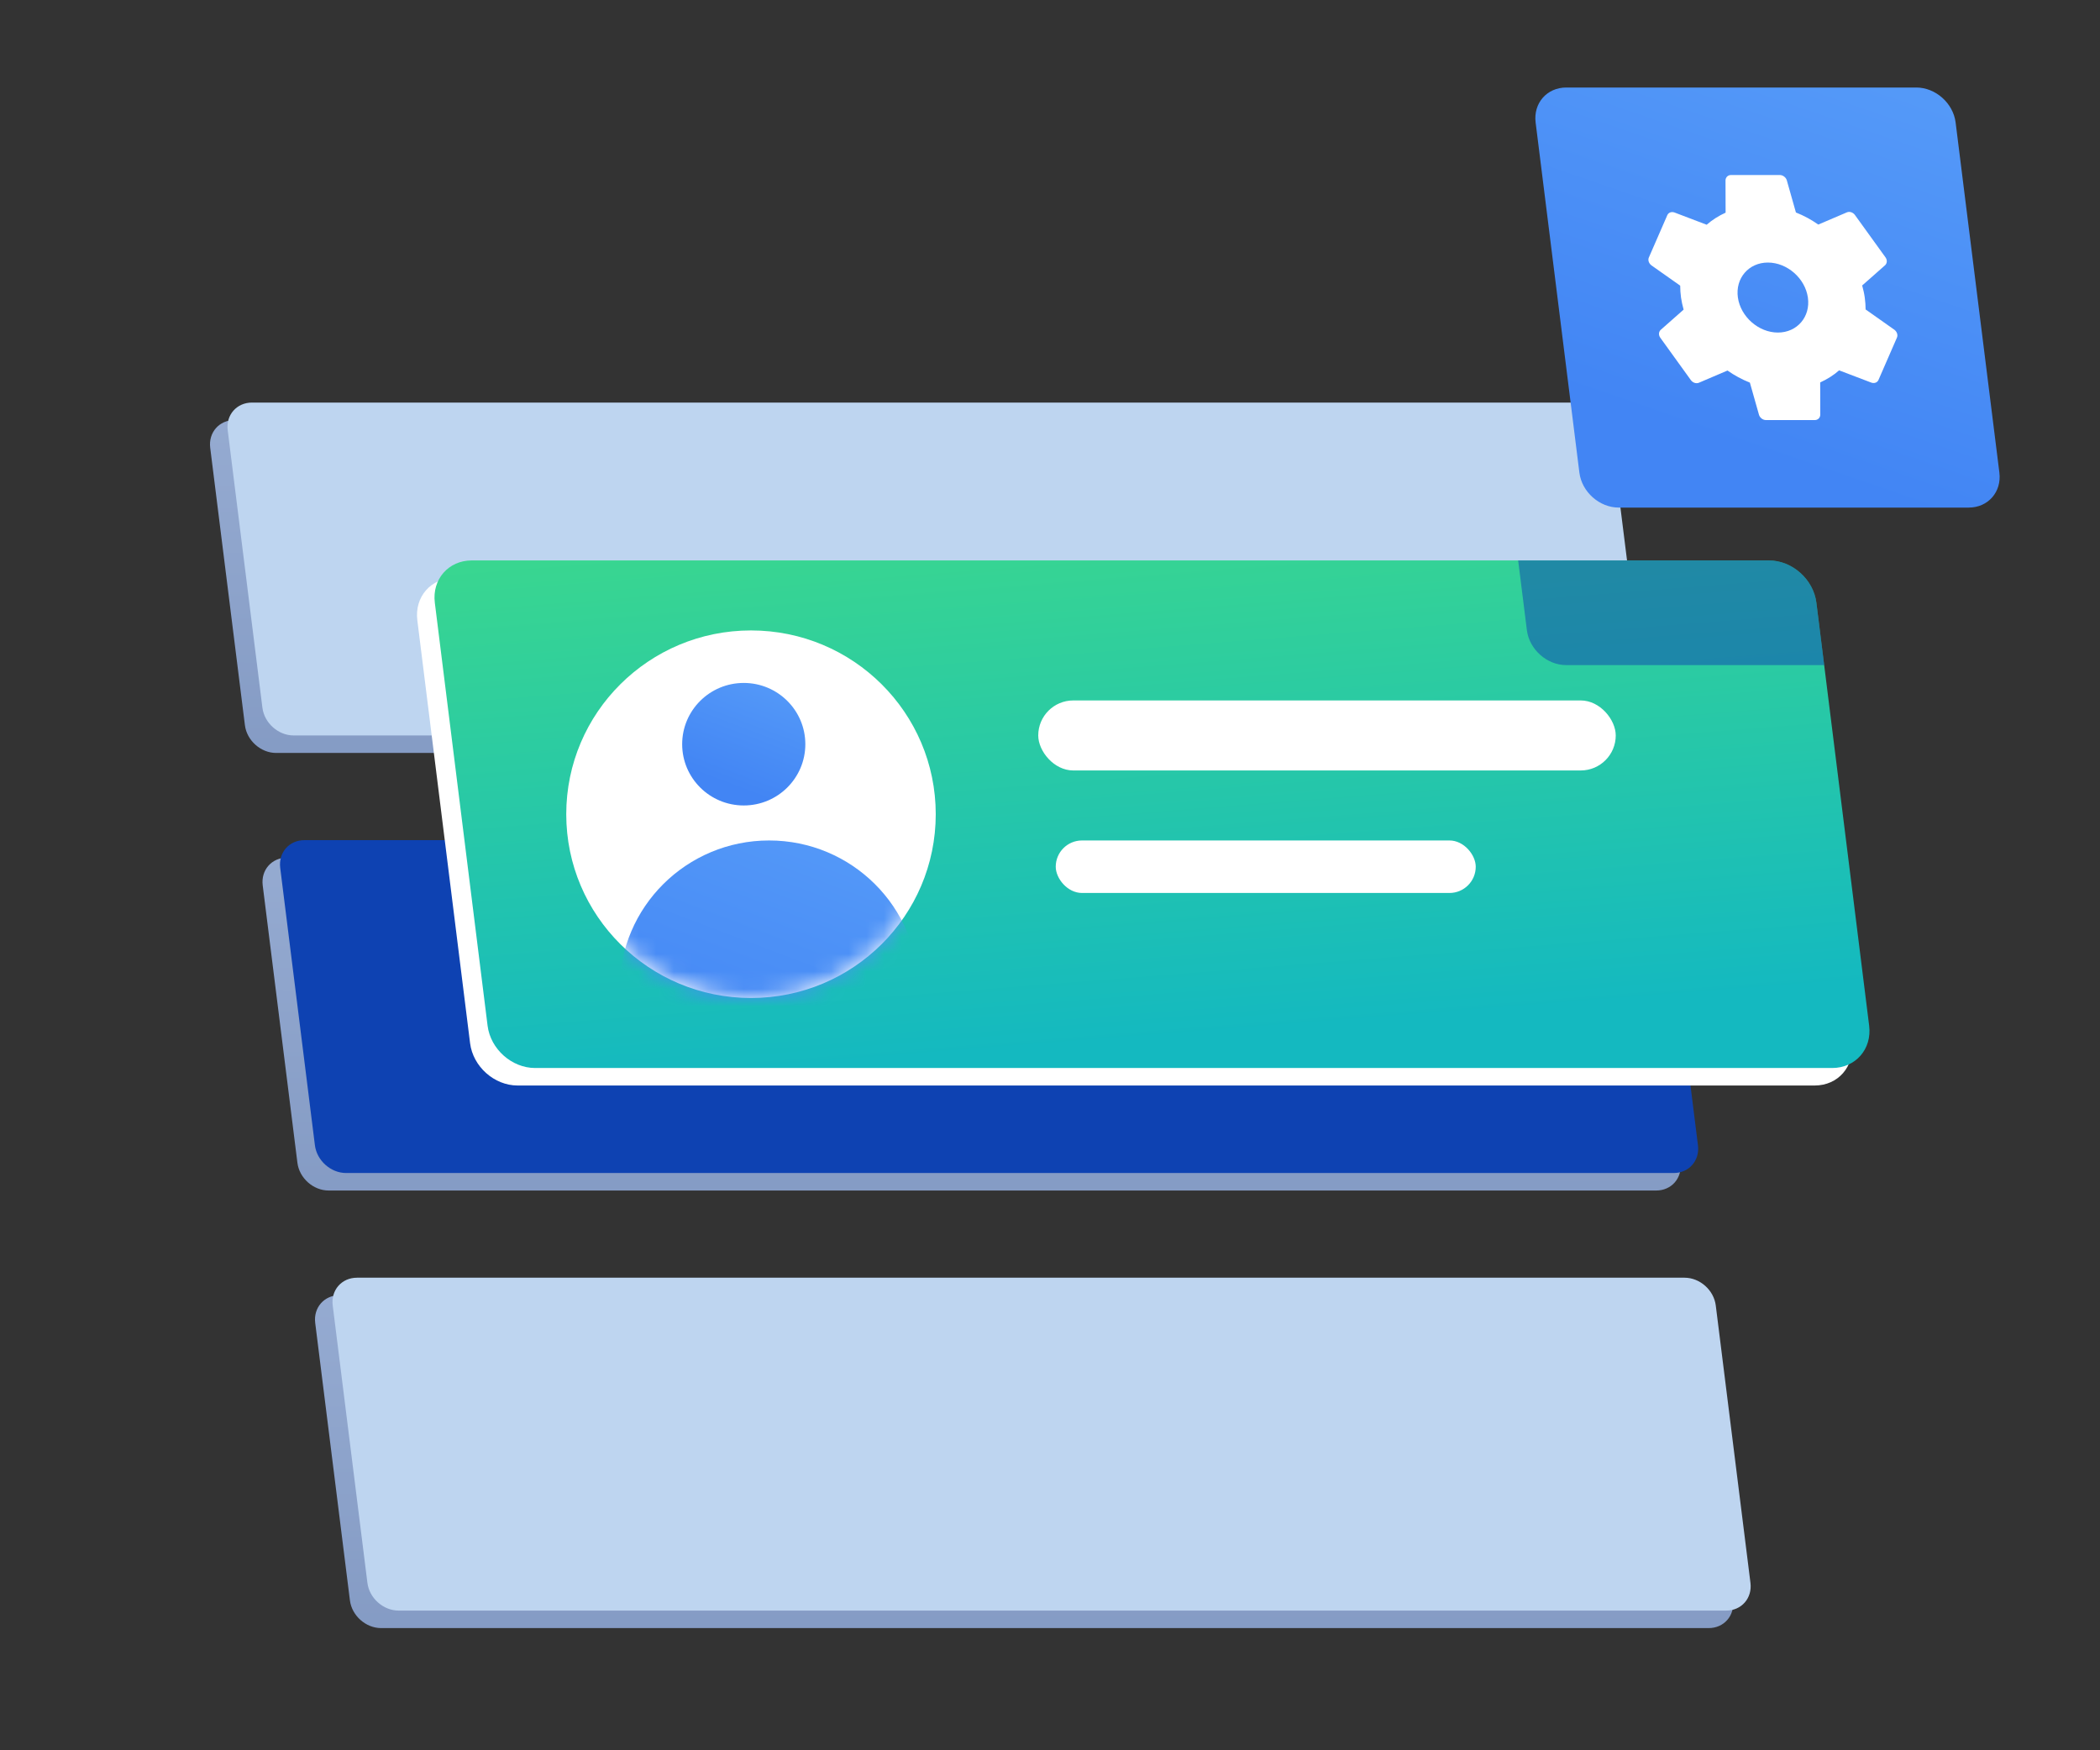 <svg width="120" height="100" viewBox="0 0 120 100" fill="none" xmlns="http://www.w3.org/2000/svg">
<rect x="0" y="0" width="120" height="100" fill="#333333" stroke="none"/>
<path fill-rule="evenodd" clip-rule="evenodd" d="M19.4 74H95.26C96.136 74 96.934 74.71 97.044 75.585L99.026 91.434C99.136 92.309 98.514 93.019 97.639 93.019H21.779C20.903 93.019 20.104 92.309 19.995 91.434L18.012 75.585C17.903 74.71 18.524 74 19.4 74Z" fill="url(#paint0_linear_875_15234)"/>
<path fill-rule="evenodd" clip-rule="evenodd" d="M16.4 49H92.26C93.136 49 93.934 49.71 94.044 50.585L96.026 66.434C96.136 67.309 95.514 68.019 94.639 68.019H18.779C17.903 68.019 17.104 67.309 16.995 66.434L15.012 50.585C14.903 49.71 15.524 49 16.4 49Z" fill="url(#paint1_linear_875_15234)"/>
<path fill-rule="evenodd" clip-rule="evenodd" d="M13.4 24H89.26C90.136 24 90.934 24.71 91.044 25.585L93.026 41.434C93.136 42.309 92.514 43.019 91.639 43.019H15.779C14.903 43.019 14.104 42.309 13.995 41.434L12.012 25.585C11.903 24.71 12.524 24 13.4 24Z" fill="url(#paint2_linear_875_15234)"/>
<path fill-rule="evenodd" clip-rule="evenodd" d="M20.4 73H96.26C97.136 73 97.934 73.71 98.044 74.585L100.026 90.434C100.136 91.309 99.514 92.019 98.639 92.019H22.779C21.903 92.019 21.104 91.309 20.995 90.434L19.012 74.585C18.903 73.71 19.524 73 20.4 73Z" fill="#BED5F0"/>
<path fill-rule="evenodd" clip-rule="evenodd" d="M17.4 48H93.26C94.136 48 94.934 48.71 95.044 49.585L97.026 65.434C97.136 66.309 96.514 67.019 95.639 67.019H19.779C18.903 67.019 18.104 66.309 17.995 65.434L16.012 49.585C15.903 48.71 16.524 48 17.4 48Z" fill="#0E42B2"/>
<path fill-rule="evenodd" clip-rule="evenodd" d="M14.4 23H90.26C91.136 23 91.934 23.71 92.044 24.585L94.026 40.434C94.136 41.309 93.514 42.019 92.639 42.019H16.779C15.903 42.019 15.104 41.309 14.995 40.434L13.012 24.585C12.903 23.71 13.524 23 14.4 23Z" fill="#BED5F0"/>
<path fill-rule="evenodd" clip-rule="evenodd" d="M25.958 33.019H100.08C101.412 33.019 102.627 34.101 102.794 35.436L105.809 59.602C105.976 60.937 105.031 62.019 103.698 62.019H29.576C28.244 62.019 27.029 60.937 26.862 59.602L23.847 35.436C23.681 34.101 24.626 33.019 25.958 33.019Z" fill="white"/>
<path fill-rule="evenodd" clip-rule="evenodd" d="M26.958 32.019H101.08C102.412 32.019 103.627 33.101 103.794 34.436L106.809 58.602C106.976 59.937 106.031 61.019 104.698 61.019H30.576C29.244 61.019 28.029 59.937 27.862 58.602L24.847 34.436C24.681 33.101 25.626 32.019 26.958 32.019Z" fill="url(#paint3_linear_875_15234)"/>
<path opacity="0.5" fill-rule="evenodd" clip-rule="evenodd" d="M104.239 38H89.5C88.395 38 87.388 37.105 87.25 36L86.752 32.019H101.08C102.412 32.019 103.627 33.101 103.794 34.436L104.239 38Z" fill="#0E42B2"/>
<rect x="59.328" y="40.019" width="33" height="4" rx="2" fill="white"/>
<rect x="60.328" y="48.019" width="24" height="3" rx="1.5" fill="white"/>
<ellipse cx="42.914" cy="46.519" rx="10.557" ry="10.5" fill="white"/>
<mask id="mask0_875_15234" style="mask-type:luminance" maskUnits="userSpaceOnUse" x="32" y="36" width="22" height="22">
<ellipse cx="42.914" cy="46.519" rx="10.557" ry="10.5" fill="white"/>
</mask>
<g mask="url(#mask0_875_15234)">
<ellipse cx="42.5" cy="42.519" rx="3.519" ry="3.5" fill="url(#paint4_linear_875_15234)"/>
<ellipse cx="43.949" cy="56.519" rx="8.546" ry="8.5" fill="url(#paint5_linear_875_15234)"/>
</g>
<path fill-rule="evenodd" clip-rule="evenodd" d="M89.5 5H109.5C110.604 5 111.612 5.895 111.75 7L114.25 27C114.388 28.105 113.604 29 112.5 29H92.5C91.395 29 90.388 28.105 90.25 27L87.75 7C87.612 5.895 88.395 5 89.5 5Z" fill="url(#paint6_linear_875_15234)"/>
<path fill-rule="evenodd" clip-rule="evenodd" d="M101.708 10C101.878 10 102.047 10.13 102.1 10.29L102.624 12.14C103.08 12.32 103.503 12.55 103.903 12.83L105.543 12.13C105.694 12.07 105.883 12.13 105.994 12.28L107.74 14.7C107.851 14.85 107.838 15.04 107.724 15.15L106.41 16.31C106.473 16.54 106.526 16.77 106.558 17C106.591 17.23 106.604 17.46 106.606 17.68L108.251 18.84C108.397 18.95 108.464 19.14 108.396 19.29L107.341 21.71C107.273 21.86 107.101 21.92 106.933 21.86L105.093 21.16C104.773 21.44 104.406 21.67 104.011 21.85L104.016 23.7C104.01 23.87 103.878 24 103.708 24H100.908C100.738 24 100.57 23.87 100.517 23.71L99.993 21.86C99.537 21.68 99.114 21.45 98.714 21.17L97.074 21.87C96.923 21.93 96.734 21.87 96.623 21.72L94.877 19.3C94.766 19.15 94.778 18.96 94.893 18.85L96.207 17.69C96.144 17.46 96.091 17.23 96.058 17C96.026 16.77 96.013 16.54 96.011 16.32L94.366 15.16C94.22 15.05 94.153 14.86 94.221 14.71L95.276 12.29C95.344 12.14 95.516 12.08 95.684 12.14L97.524 12.84C97.844 12.56 98.211 12.33 98.606 12.15L98.601 10.3C98.607 10.13 98.739 10 98.909 10H101.708ZM101.023 15C99.923 15 99.151 15.9 99.308 17C99.466 18.1 100.494 19 101.594 19C102.694 19 103.466 18.1 103.308 17C103.151 15.9 102.123 15 101.023 15Z" fill="white"/>
<defs>
<linearGradient id="paint0_linear_875_15234" x1="-154.919" y1="26.17" x2="-155.409" y2="135.4" gradientUnits="userSpaceOnUse">
<stop stop-color="#BDD0F0"/>
<stop offset="1" stop-color="#6079A8"/>
</linearGradient>
<linearGradient id="paint1_linear_875_15234" x1="-157.919" y1="1.17" x2="-158.409" y2="110.4" gradientUnits="userSpaceOnUse">
<stop stop-color="#BDD0F0"/>
<stop offset="1" stop-color="#6079A8"/>
</linearGradient>
<linearGradient id="paint2_linear_875_15234" x1="-160.919" y1="-23.83" x2="-161.409" y2="85.4" gradientUnits="userSpaceOnUse">
<stop stop-color="#BDD0F0"/>
<stop offset="1" stop-color="#6079A8"/>
</linearGradient>
<linearGradient id="paint3_linear_875_15234" x1="-18.145" y1="21.209" x2="-14.636" y2="65.76" gradientUnits="userSpaceOnUse">
<stop stop-color="#4BE479"/>
<stop offset="1" stop-color="#14B9C0"/>
</linearGradient>
<linearGradient id="paint4_linear_875_15234" x1="37.061" y1="24.846" x2="31.001" y2="40.857" gradientUnits="userSpaceOnUse">
<stop stop-color="#72BAFF"/>
<stop offset="1" stop-color="#4285F4"/>
</linearGradient>
<linearGradient id="paint5_linear_875_15234" x1="30.739" y1="13.598" x2="16.021" y2="52.483" gradientUnits="userSpaceOnUse">
<stop stop-color="#72BAFF"/>
<stop offset="1" stop-color="#4285F4"/>
</linearGradient>
<linearGradient id="paint6_linear_875_15234" x1="80.495" y1="-43.595" x2="61.179" y2="12.518" gradientUnits="userSpaceOnUse">
<stop stop-color="#72BAFF"/>
<stop offset="1" stop-color="#4285F4"/>
</linearGradient>
</defs>
</svg>
